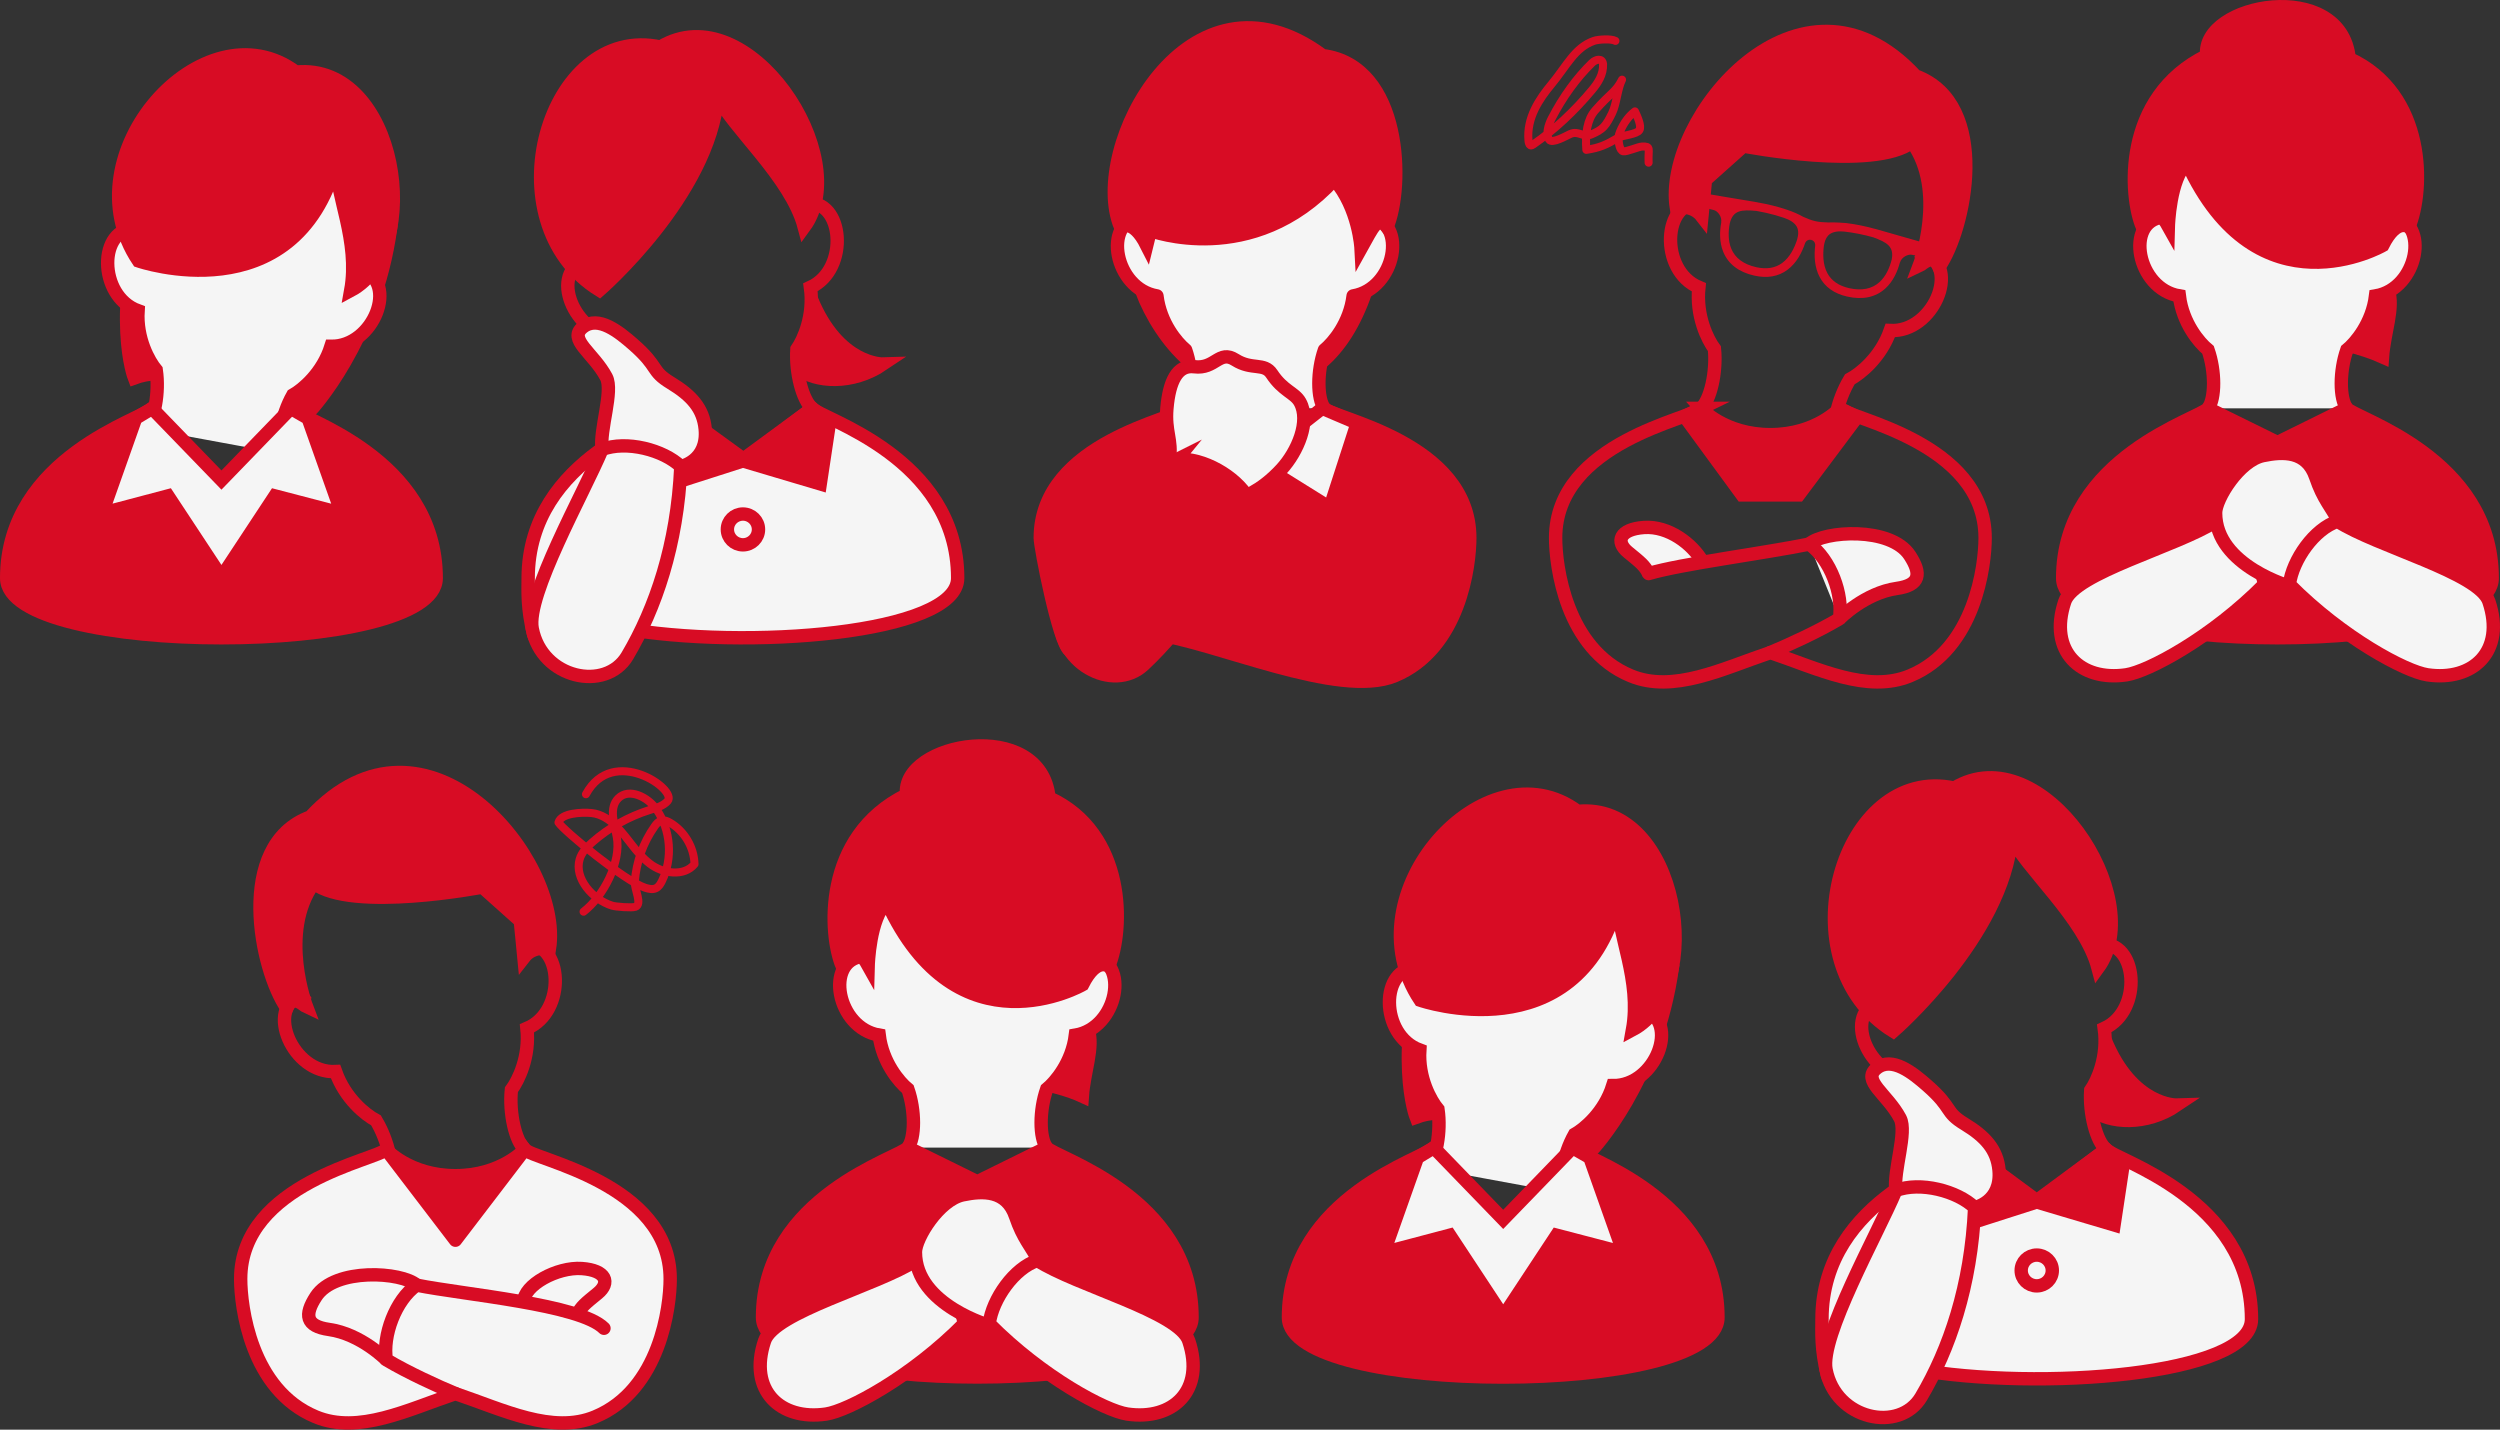 <?xml version="1.0" encoding="UTF-8"?>
<svg id="_レイヤー_1" data-name=" レイヤー 1" xmlns="http://www.w3.org/2000/svg" width="529.417" height="302.75" version="1.1" viewBox="0 0 529.417 302.75">
  <rect x="0" y="0" width="529.417" height="302.75" fill="#333333" stroke="none"/>
  <defs>
    <style>
      .cls-1, .cls-2, .cls-3, .cls-4, .cls-5 {
        fill: none;
      }

      .cls-1, .cls-3, .cls-6, .cls-7, .cls-8, .cls-4, .cls-9, .cls-10, .cls-5, .cls-11 {
        stroke: #d80c24;
      }

      .cls-1, .cls-6, .cls-8, .cls-4, .cls-9, .cls-10, .cls-5, .cls-11 {
        stroke-width: 2.835px;
      }

      .cls-1, .cls-7, .cls-8, .cls-11 {
        stroke-miterlimit: 10;
      }

      .cls-2, .cls-12 {
        stroke-width: 0px;
      }

      .cls-3 {
        stroke-width: 1.701px;
      }

      .cls-3, .cls-6, .cls-4, .cls-9, .cls-5 {
        stroke-linejoin: round;
      }

      .cls-3, .cls-5 {
        stroke-linecap: round;
      }

      .cls-6, .cls-7, .cls-8 {
        fill: #f5f5f5;
      }

      .cls-7 {
        stroke-width: 2.787px;
      }

      .cls-9, .cls-12, .cls-10, .cls-11 {
        fill: #d80c24;
      }

      .cls-10 {
        stroke-miterlimit: 2;
      }
    </style>
  </defs>
  <g>
    <path class="cls-11" d="M354.158,204.842c-3.327,24.155-16.942,38.627-16.942,38.627-4.796-4.181-10.808-4.087-16.095-2.966l14.785-17.039,18.252-18.622h0Z"/>
    <path class="cls-11" d="M302.504,198.287c-7.697,25.267-2.619,38.303-2.619,38.303,5.98-2.195,11.56.035,16.095,2.966l-7.686-21.18-5.79-20.089Z"/>
    <path class="cls-9" d="M333.024,243.038l-14.696,23.379-14.696-23.379c-1.569,2.157-30.782,10.271-30.782,35.954,0,16.836,90.956,16.836,90.956,0,0-25.683-29.214-33.798-30.783-35.954h.001Z"/>
    <path class="cls-8" d="M302.215,247.311c1.926-1.781,3.007-7.601,2.302-12.391-1.552-1.866-4.228-6.655-3.85-12.554-8.591-3.136-8.447-17.867-.367-17.349-1.848-8.302,3.889-37.147,30.7-32.206,26.811,4.94,21.807,33.921,17.1,41.014,7.731,2.395,2.574,16.202-6.574,16.07-1.766,5.644-5.986,9.162-8.105,10.351-2.379,4.222-3.461,10.042-2.302,12.391"/>
    <polygon class="cls-8" points="300.166 245.137 303.633 243.038 318.328 258.221 333.024 243.038 336.673 245.137 343.798 265.269 329.659 261.581 318.328 278.771 306.997 261.581 293.04 265.269 300.166 245.137"/>
    <path class="cls-11" d="M342.633,190.942c-8.841,32.3-41.882,20.867-41.882,20.867-15.081-22.487,13.899-54.502,33.344-39.984,21.462-2.112,27.625,37.769,11.609,46.267,1.911-10.548-3.253-20.403-3.071-27.15h0Z"/>
  </g>
  <g>
    <path class="cls-11" d="M82.725,48.281c-3.327,24.155-16.942,38.627-16.942,38.627-4.796-4.181-10.808-4.087-16.095-2.966l14.785-17.039s18.252-18.622,18.252-18.622Z"/>
    <path class="cls-11" d="M31.071,41.727c-7.697,25.267-2.619,38.303-2.619,38.303,5.98-2.195,11.56.035,16.095,2.966l-7.686-21.18s-5.79-20.089-5.79-20.089Z"/>
    <path class="cls-9" d="M61.591,86.477l-14.696,23.379-14.696-23.379c-1.569,2.157-30.782,10.271-30.782,35.954,0,16.836,90.956,16.836,90.956,0,0-25.683-29.214-33.798-30.783-35.954h0Z"/>
    <path class="cls-8" d="M30.782,90.75c1.926-1.781,3.007-7.601,2.302-12.391-1.552-1.866-4.228-6.655-3.85-12.554-8.591-3.136-8.447-17.867-.367-17.349-1.848-8.302,3.889-37.147,30.7-32.206,26.811,4.94,21.807,33.921,17.1,41.014,7.731,2.395,2.574,16.202-6.574,16.07-1.766,5.644-5.986,9.162-8.105,10.351-2.379,4.222-3.461,10.042-2.302,12.391"/>
    <polygon class="cls-8" points="28.733 88.576 32.2 86.477 46.895 101.66 61.591 86.477 65.24 88.576 72.365 108.709 58.227 105.02 46.895 122.211 35.564 105.02 21.608 108.709 28.733 88.576"/>
    <path class="cls-11" d="M71.2,34.382c-8.841,32.3-41.882,20.867-41.882,20.867C14.237,32.761,43.218.746,62.662,15.265c21.462-2.112,27.625,37.769,11.609,46.267,1.911-10.548-3.253-20.403-3.071-27.15Z"/>
  </g>
  <g>
    <path class="cls-6" d="M172.024,86.477l-14.696,11.133-14.696-11.133c-1.569,2.157-30.782,10.271-30.782,35.954,0,2.389-.276,6.381,1.18,12.001.986,3.806,12.283-2.5,18.214-1.439,26.712,4.781,71.561,1.26,71.561-10.562,0-25.683-29.214-33.798-30.783-35.954h.002Z"/>
    <g>
      <path class="cls-1" d="M143.583,93.89c.974-2.483-.559-8.364-3.264-12.522-2.208-1.073-6.695-4.386-8.898-10.041-9.123.757-15.348-13.02-7.816-15.996-5.253-6.938-12.506-36.251,13.875-43.126,26.382-6.876,34.358,22.249,33.159,30.868,8.026-1.079,9.318,13.984.986,17.776.837,6.01-1.462,11.092-2.865,13.106-.331,4.949,1.202,10.831,3.264,12.522"/>
      <path class="cls-11" d="M151.995,20.344c-1.792,20.968-25.051,41.117-25.051,41.117-23.341-14.482-10.939-56.694,12.911-51.499,18.501-11.153,41.279,23.342,30.459,38.109-2.822-10.639-15.573-21.367-18.32-27.727h.001Z"/>
      <path class="cls-11" d="M171.799,63.287c5.772,14.124,15.226,13.81,15.226,13.81-6.538,4.416-14.315,3.939-18.156.904"/>
      <polygon class="cls-11" points="139.166 89.395 142.633 86.477 157.42 97.21 172.024 86.477 175.673 89.395 173.703 102.475 157.329 97.61 142.147 102.475 139.166 89.395"/>
      <ellipse class="cls-8" cx="157.329" cy="112.116" rx="3.295" ry="3.261"/>
      <path class="cls-6" d="M128.39,79.865c-2.731-5.147-8.214-7.982-4.959-10.577,3.254-2.595,7.712,1.042,10.715,3.678,5.568,4.886,3.58,5.508,7.911,8.136,4.331,2.629,6.885,5.375,7.283,9.775.616,6.809-5.166,7.916-5.166,7.916l-16.678-3.607c-.563-4.156,2.455-12.379.893-15.321h.001Z"/>
      <path class="cls-6" d="M127.496,95.186c-3.946,9.363-16.126,30.879-14.789,37.921,2.021,10.644,15.598,13.482,20.151,5.776,5.924-10.027,10.587-23.49,11.316-40.091-3.669-3.539-11.548-5.568-16.678-3.607h0Z"/>
    </g>
  </g>
  <g>
    <g>
      <path class="cls-11" d="M286.549,62.662c-.698,5.704-4.168,9.809-6.014,11.318-.315.904-.563,1.862-.75,2.831,3.893-3.293,7.092-8.262,9.424-15.047-.81.423-1.695.738-2.66.898Z"/>
      <path class="cls-11" d="M251.661,76.304c-.173-.795-.385-1.578-.645-2.324-1.847-1.509-5.316-5.614-6.014-11.318-1.241-.206-2.353-.663-3.335-1.288,2.167,5.641,5.631,11.073,9.994,14.93h0Z"/>
    </g>
    <path class="cls-9" d="M280.471,86.477l-14.696,9.64-14.696-9.64c-1.569,2.157-30.782,7.058-30.782,27.449,0,1.986,3.97,22.254,6.203,23.772,4.36,2.963,8.347-4.592,17.859-3.416,12.892,1.594,39.121,13.747,50.989,8.829,13.846-5.738,15.905-23.47,15.905-29.185,0-20.391-29.214-25.293-30.783-27.449h.001Z"/>
    <path class="cls-6" d="M251.079,86.477c1.569-2.063,1.569-7.876,0-12.376-1.866-1.526-5.372-5.674-6.078-11.439-9.019-1.5-11.568-15.752-3.529-16.689-3.333-7.688-2.96-36.566,24.303-36.566s27.636,28.878,24.303,36.566c8.039.938,5.49,15.189-3.529,16.689-.706,5.765-4.212,9.913-6.078,11.439-1.569,4.5-1.569,10.313,0,12.376"/>
    <polygon class="cls-7" points="244.351 89.552 251.57 86.477 265.778 97.61 279.986 86.477 287.381 89.621 281.609 107.475 265.778 97.61 251.101 107.475 244.351 89.552"/>
    <path class="cls-11" d="M282.573,38.044c-17.354,18.91-38.96,10.776-38.96,10.776l-.777,3.162c-3.023-6.004-5.546-3.885-5.546-3.885-6.957-16.794,14.552-57.271,42.8-36.325,16.967,2.135,17.249,27.91,13.626,36.325-1.995-2.544-2.968,0-5.489,4.519,0,0-.442-8.591-5.653-14.572h0Z"/>
    <path class="cls-6" d="M247.113,86.477c.495-5.721,2.194-9.26,5.796-8.812,4.463.556,5.238-3.64,8.666-1.467,3.539,2.244,6.127.526,7.74,2.972,2.405,3.647,4.853,3.966,5.974,5.972,2.267,4.059-.517,10.509-3.883,14.189-4.615,5.044-8.757,6.079-8.757,6.079l-15.008-8.119c.62-4.148-.959-5.842-.529-10.814h0Z"/>
    <path class="cls-11" d="M249.28,97.291c-6.403,7.889-24.105,25.149-24.788,32.285-1.031,10.785,11.214,17.301,17.737,11.172,8.488-7.974,16.724-19.601,22.058-35.338-2.535-4.423-9.535-8.57-15.008-8.119h0Z"/>
  </g>
  <g>
    <path class="cls-6" d="M446.011,243.406l-14.696,11.133-14.696-11.133c-1.569,2.157-30.782,10.271-30.782,35.954,0,2.389-.276,6.381,1.18,12.001.986,3.806,12.283-2.5,18.214-1.439,26.712,4.781,71.561,1.26,71.561-10.562,0-25.683-29.214-33.798-30.783-35.954h.002Z"/>
    <g>
      <path class="cls-1" d="M417.569,250.818c.974-2.483-.559-8.364-3.264-12.522-2.208-1.073-6.695-4.386-8.898-10.041-9.123.757-15.348-13.02-7.816-15.996-5.253-6.938-12.506-36.251,13.875-43.126,26.382-6.876,34.358,22.249,33.159,30.868,8.026-1.079,9.318,13.984.986,17.776.837,6.01-1.462,11.092-2.865,13.106-.331,4.949,1.202,10.831,3.264,12.522"/>
      <path class="cls-11" d="M425.981,177.273c-1.792,20.968-25.051,41.117-25.051,41.117-23.341-14.482-10.939-56.694,12.911-51.499,18.501-11.153,41.279,23.342,30.459,38.109-2.822-10.639-15.573-21.367-18.32-27.727h.001Z"/>
      <path class="cls-11" d="M445.786,220.216c5.772,14.124,15.226,13.81,15.226,13.81-6.538,4.416-14.315,3.939-18.156.904"/>
      <polygon class="cls-11" points="413.152 246.323 416.619 243.406 431.315 254.256 446.011 243.406 449.66 246.323 447.689 259.403 431.315 254.539 416.133 259.403 413.152 246.323"/>
      <ellipse class="cls-8" cx="431.315" cy="269.045" rx="3.295" ry="3.261"/>
      <path class="cls-6" d="M402.376,236.793c-2.731-5.147-8.214-7.982-4.959-10.577,3.254-2.595,7.712,1.042,10.715,3.678,5.568,4.886,3.58,5.508,7.911,8.136,4.331,2.629,6.885,5.375,7.283,9.775.616,6.809-5.166,7.916-5.166,7.916l-16.678-3.607c-.563-4.156,2.455-12.379.893-15.321h.001Z"/>
      <path class="cls-8" d="M401.483,252.114c-3.946,9.363-16.126,30.879-14.789,37.921,2.021,10.644,15.598,13.482,20.151,5.776,5.924-10.027,10.587-23.49,11.316-40.091-3.669-3.539-11.548-5.568-16.678-3.607h0Z"/>
    </g>
  </g>
  <g>
    <g>
      <g>
        <path class="cls-11" d="M360.21,86.477s4.941,5.566,14.696,5.566,14.696-5.566,14.696-5.566l3.649,1.831-12.357,16.503h-11.975l-12.175-16.634,3.466-1.7Z"/>
        <path class="cls-1" d="M360.21,86.477c2.005-1.759,3.343-7.688,2.849-12.623-1.469-1.967-3.935-6.97-3.296-13.005-8.453-3.515-7.659-18.612.399-17.799-1.482-8.575,5.529-37.947,32.123-31.945,26.594,6.001,20.311,35.537,15.29,42.645,7.626,2.726,1.859,16.7-7.284,16.245-2.015,5.724-6.39,9.184-8.562,10.329-2.566,4.245-3.904,10.174-2.849,12.623"/>
        <path class="cls-11" d="M404.914,30.1c-8.089,6.181-35.723.829-35.723.829l-8.029,7.172-.754,7.731c-2.065-2.67-5.414-1.837-5.414-1.837-2.952-18.859,26.282-54.296,50.644-27.922,16.23,5.975,10.512,32.606,4.983,40.475-1.375-3.066-3.509-.56-4.195-.248,0,0,6.03-15.757-1.512-26.2h0Z"/>
      </g>
      <path class="cls-12" d="M397.119,48.47l-.003.011c-1.92-.537-4.135-1.006-6.195-1.248,0,0-2.678-.212-3.744-.122-2.253-.051-3.284-.284-5.336-1.203-.924-.54-2.096-1.043-3.401-1.488-.012-.004-.034-.011-.034-.011-1.965-.667-4.166-1.195-6.132-1.534v-.011c-2.583-.437-12.876-2.154-12.876-2.154l-.618,2.738,4.137,1.034c.822.185,1.781,1.426,1.574,2.561l.023.005c-.362,1.904-.438,4.214.414,6.292,1.063,2.589,3.274,4.28,6.572,5.024,2.729.616,5.086.207,7.008-1.213,1.953-1.444,3.09-3.683,3.754-5.661.505-1.203,2.199-.82,2.138.484-.25,2.072-.185,4.582.959,6.724,1.126,2.106,3.078,3.487,5.806,4.103,3.298.744,6.021.167,8.093-1.715,1.661-1.511,2.585-3.63,3.076-5.504l.023.006c.301-1.114,1.699-1.822,2.521-1.637l4.18.843.618-2.738s-10.032-2.87-12.555-3.585h-.002ZM377.415,55.685c-1.475,1.087-3.329,1.388-5.514.895-2.683-.606-4.46-1.929-5.282-3.935-.701-1.708-.617-3.678-.324-5.277.679-2.926,2.561-2.977,5.576-2.709l.083.007c.65.112,1.318.241,1.993.394,1.335.301,2.676.675,3.887,1.087.26.097.547.213.856.347,2.398,1.141,2.297,2.697,1.887,4.228-.562,1.755-1.516,3.749-3.162,4.963h0ZM398.026,59.733c-1.605,1.459-3.777,1.891-6.46,1.285-2.184-.493-3.73-1.561-4.594-3.176-.965-1.803-.97-4.016-.724-5.842.286-1.557.862-3.007,3.52-3.005.312.011.589.029.848.05,1.962.223,4.157.669,6.097,1.218v.003c2.78,1.031,4.434,1.884,3.894,4.678-.406,1.626-1.176,3.511-2.582,4.79h0Z"/>
    </g>
    <path class="cls-4" d="M389.601,86.477h0l-14.695,17.393-14.696-17.393h0c-1.569,2.157-30.782,7.059-30.782,27.449,0,5.715,2.059,23.448,15.905,29.185,9.039,3.746,19.435-1.502,29.573-4.922,10.138,3.42,20.534,8.668,29.573,4.922,13.846-5.738,15.905-23.47,15.905-29.185,0-20.391-29.213-25.292-30.782-27.449h0Z"/>
    <path class="cls-6" d="M360.465,118.813c-2.138-3.621-7.1-7.473-12.318-7.109s-6.067,3.034-3.397,5.224,3.498,2.804,4.376,4.533"/>
    <path class="cls-6" d="M383.119,115.219c3.118-2.806,17.292-3.774,21.313,2.414,2.533,3.899,2.18,6.279-2.758,6.976-6.77.954-12.143,6.424-12.143,6.424"/>
    <path class="cls-5" d="M374.905,138.19c3.577-1.478,10.008-4.411,14.625-7.157.858-5.025-1.902-12.679-6.411-15.813-9.96,2.012-27.173,4.209-33.994,6.242"/>
  </g>
  <g>
    <g>
      <path class="cls-11" d="M114.609,247.91l-3.467-4.504s-4.941,5.566-14.696,5.566-14.696-5.566-14.696-5.566l-3.649,4.504,12.357,18.018h11.975l12.175-18.018h0Z"/>
      <path class="cls-1" d="M111.142,243.406c-2.005-1.759-3.343-7.688-2.849-12.623,1.469-1.967,3.935-6.97,3.296-13.005,8.453-3.515,7.659-18.612-.399-17.799,1.482-8.575-5.529-37.947-32.123-31.945-26.594,6.001-20.311,35.537-15.29,42.645-7.626,2.726-1.859,16.7,7.284,16.245,2.015,5.724,6.39,9.184,8.562,10.329,2.566,4.245,3.904,10.174,2.849,12.623"/>
      <path class="cls-11" d="M66.438,187.028c8.089,6.181,35.723.829,35.723.829l8.029,7.172.754,7.731c2.065-2.67,5.414-1.837,5.414-1.837,2.952-18.859-26.282-54.296-50.644-27.922-16.23,5.975-10.512,32.606-4.983,40.475,1.375-3.066,3.509-.56,4.195-.248,0,0-6.03-15.757,1.512-26.2h0Z"/>
    </g>
    <path class="cls-6" d="M81.751,243.406h0l14.695,19.228,14.696-19.228h0c1.569,2.157,30.782,7.059,30.782,27.449,0,5.715-2.059,23.448-15.905,29.185-9.039,3.746-19.435-1.502-29.573-4.922-10.138,3.42-20.534,8.668-29.573,4.922-13.846-5.738-15.905-23.47-15.905-29.185,0-20.391,29.213-25.292,30.782-27.449h0Z"/>
    <path class="cls-6" d="M110.887,275.742c0-3.621,7.1-7.473,12.318-7.109s6.067,3.034,3.397,5.224c-2.669,2.19-3.498,2.804-4.376,4.533"/>
    <path class="cls-6" d="M88.233,272.148c-3.118-2.806-17.292-3.774-21.313,2.414-2.533,3.899-2.18,6.279,2.758,6.976,6.77.954,12.143,6.424,12.143,6.424"/>
    <path class="cls-5" d="M96.447,295.118c-3.577-1.478-10.008-4.411-14.625-7.157-.858-5.025,1.902-12.679,6.411-15.813,9.96,2.012,34.598,4.063,39.665,9.133"/>
  </g>
  <path class="cls-3" d="M123.578,193.067c4.255-3.275,8.012-10.55,7.034-15.83-.521-2.813-1.709-6.172.322-8.187,2.289-2.271,6.285-.26,8.117,2.393,3.015,4.368,3.46,10.381,1.12,15.145-.302.615-.686,1.248-1.312,1.528-.689.309-1.49.115-2.21-.111-4.225-1.326-17.384-12.167-18.384-13.836.559-2.007,4.924-2.191,6.998-1.994s3.904,1.46,5.373,2.937c2.54,2.553,3.987,5.48,6.977,7.79,2.765,2.135,7.243,2.791,9.46.091-.087-3.561-2.136-7.013-5.221-8.795-.526-.304-1.13-.569-1.724-.444-.65.137-1.112.699-1.496,1.241-2.427,3.431-3.896,7.532-4.2,11.724-.117,1.611,1.651,4.76.134,5.312-.75.273-4.177-.003-4.939-.239-4.084-1.264-8.079-5.728-6.874-9.83.428-1.457,1.541-2.603,2.682-3.605,3.502-3.077,7.651-5.413,12.098-6.811,1.385-.435,2.88-.83,3.852-1.908,2.167-2.402-11.575-12.035-17.3-1.445"/>
  <path class="cls-3" d="M349.121,34.45c-.142-2.994.629-3.475-1.384-3.419-.748.021-3.235,1.127-3.979,1.009s-1.027-1.807-.999-2.921c.012-.471.168-.906.337-1.305.76-1.799,1.857-3.277,3.133-4.223.448.968,1.463,3.063.952,3.96s-3.69,1.133-4.423,1.568c-2.609,1.548-4.027,2.19-6.821,2.613-.269-3.371.171-6.409,1.853-8.339,3.268-3.748,4.334-3.812,5.707-6.519-1.01,2.021-1.137,5.157-2.147,7.178-.496.992-1.002,1.999-1.672,2.729-.763.831-1.688,1.248-2.593,1.65-1.886.839-2.703-.876-4.59-.038-.838.373-3.825,2.117-4.435,1.182-.774-1.186-.154-3.154.523-4.464,2.38-4.601,5.281-8.601,8.542-11.782.786-.766,2.193-1.131,2.352.249.099,2.231-1.138,4.043-2.305,5.445-3.828,4.598-8.033,8.497-12.492,11.582-.19.132-.405.264-.603.16-.261-.137-.358-.608-.395-1.017-.429-4.803,2.307-8.808,4.833-11.856,3.259-3.931,4.97-7.847,9.055-9.247.914-.313,3.649-.488,4.524.015"/>
  <g>
    <path class="cls-11" d="M215.883,229.011l6.964-11.093s6.581.625,7.563,0c1.295,3.823-.843,9.015-1.21,14.195,0,0-6.108-2.865-13.317-3.102Z"/>
    <path class="cls-8" d="M192.26,243.021c1.569-2.063,1.569-7.876,0-12.376-1.866-1.526-5.372-5.674-6.078-11.439-9.019-1.5-11.568-15.752-3.529-16.689-3.333-7.688-2.96-36.566,24.303-36.566s27.636,28.878,24.303,36.566c8.039.938,5.49,15.189-3.529,16.689-.706,5.765-4.212,9.913-6.078,11.439-1.569,4.5-1.569,10.313,0,12.376"/>
    <path class="cls-11" d="M187.819,191.026c14.937,32.74,41.423,17.5,41.423,17.5,3.023-6.004,5.546-3.885,5.546-3.885,3.27-7.893,3.728-28.241-12.642-35.7-1.647-17.145-31.481-11.726-30.158-.625-18.058,8.859-16.387,29.912-13.626,36.325,1.995-2.544,2.968-4.674,5.489-.155,0,0,.279-10.116,3.968-13.46Z"/>
    <path class="cls-9" d="M221.651,243.021l-14.696,7.244-14.696-7.244c-1.569,2.157-30.782,10.271-30.782,35.954,0,16.836,90.956,16.836,90.956,0,0-25.683-29.214-33.798-30.783-35.954h0Z"/>
    <polygon class="cls-2" points="188.79 245.105 192.256 243.021 206.956 250.266 221.648 243.021 225.297 245.212 228.996 260.558 206.952 253.32 186.101 260.558 188.79 245.105"/>
    <path class="cls-6" d="M193.952,266.932c-8.269,5.337-29.987,10.89-32.032,17.005-3.526,10.544,3.374,16.931,13.009,15.511,4.585-.676,18.022-7.799,29.242-19.129-.675-5.231-5.317-11.826-10.219-13.388h0Z"/>
    <path class="cls-6" d="M215.042,257.562c-1.905-5.595-6.894-5.42-11.134-4.533-5.056,1.058-10.044,9.166-10.046,12.124-.007,11.308,16.145,15.705,16.145,15.705l10.219-13.388c-1.966-3.811-3.522-5.028-5.183-9.908h0Z"/>
    <path class="cls-6" d="M219.7,266.932c8.269,5.337,29.987,10.89,32.032,17.005,3.526,10.544-3.374,16.931-13.009,15.511-4.585-.676-18.022-7.799-29.242-19.129.675-5.231,5.317-11.826,10.219-13.388h0Z"/>
  </g>
  <g>
    <path class="cls-10" d="M491.215,72.467c-2.562.73,6.964-11.093,6.964-11.093,0,0,6.581.625,7.563,0,1.295,3.823-.843,9.015-1.21,14.195-4.215-1.901-11.29-3.68-13.317-3.102Z"/>
    <path class="cls-8" d="M467.592,86.477c1.569-2.063,1.569-7.876,0-12.376-1.866-1.526-5.372-5.674-6.078-11.439-9.019-1.5-11.568-15.752-3.529-16.689-3.333-7.688-2.96-36.566,24.303-36.566s27.636,28.878,24.303,36.566c8.039.938,5.49,15.189-3.529,16.689-.706,5.765-4.212,9.913-6.078,11.439-1.569,4.5-1.569,10.313,0,12.376"/>
    <path class="cls-11" d="M463.151,34.482c14.937,32.74,41.423,17.5,41.423,17.5,3.023-6.004,5.546-3.885,5.546-3.885,3.27-7.893,3.728-28.241-12.642-35.7-1.647-17.145-31.481-11.726-30.158-.625-18.058,8.859-16.387,29.912-13.626,36.325,1.995-2.544,2.968-4.674,5.489-.155,0,0,.279-10.116,3.968-13.46Z"/>
    <path class="cls-9" d="M496.983,86.477l-14.696,7.244-14.696-7.244c-1.569,2.157-30.782,10.271-30.782,35.954,0,16.836,90.956,16.836,90.956,0,0-25.683-29.214-33.798-30.783-35.954h.001Z"/>
    <polygon class="cls-2" points="464.121 88.561 467.588 86.477 482.288 93.721 496.98 86.477 500.629 88.668 504.328 104.014 482.284 96.776 461.433 104.014 464.121 88.561"/>
    <path class="cls-6" d="M469.284,110.388c-8.269,5.337-29.987,10.89-32.032,17.005-3.526,10.544,3.374,16.931,13.009,15.511,4.585-.676,18.022-7.799,29.242-19.129-.675-5.231-5.317-11.826-10.219-13.388h0Z"/>
    <path class="cls-6" d="M490.374,101.018c-1.905-5.595-6.894-5.42-11.134-4.533-5.056,1.058-10.044,9.166-10.046,12.124-.007,11.308,16.145,15.705,16.145,15.705l10.219-13.388c-1.966-3.811-3.522-5.028-5.183-9.908h0Z"/>
    <path class="cls-6" d="M495.032,110.388c8.269,5.337,29.987,10.89,32.032,17.005,3.526,10.544-3.374,16.931-13.009,15.511-4.585-.676-18.022-7.799-29.242-19.129.675-5.231,5.317-11.826,10.219-13.388h0Z"/>
  </g>
</svg>